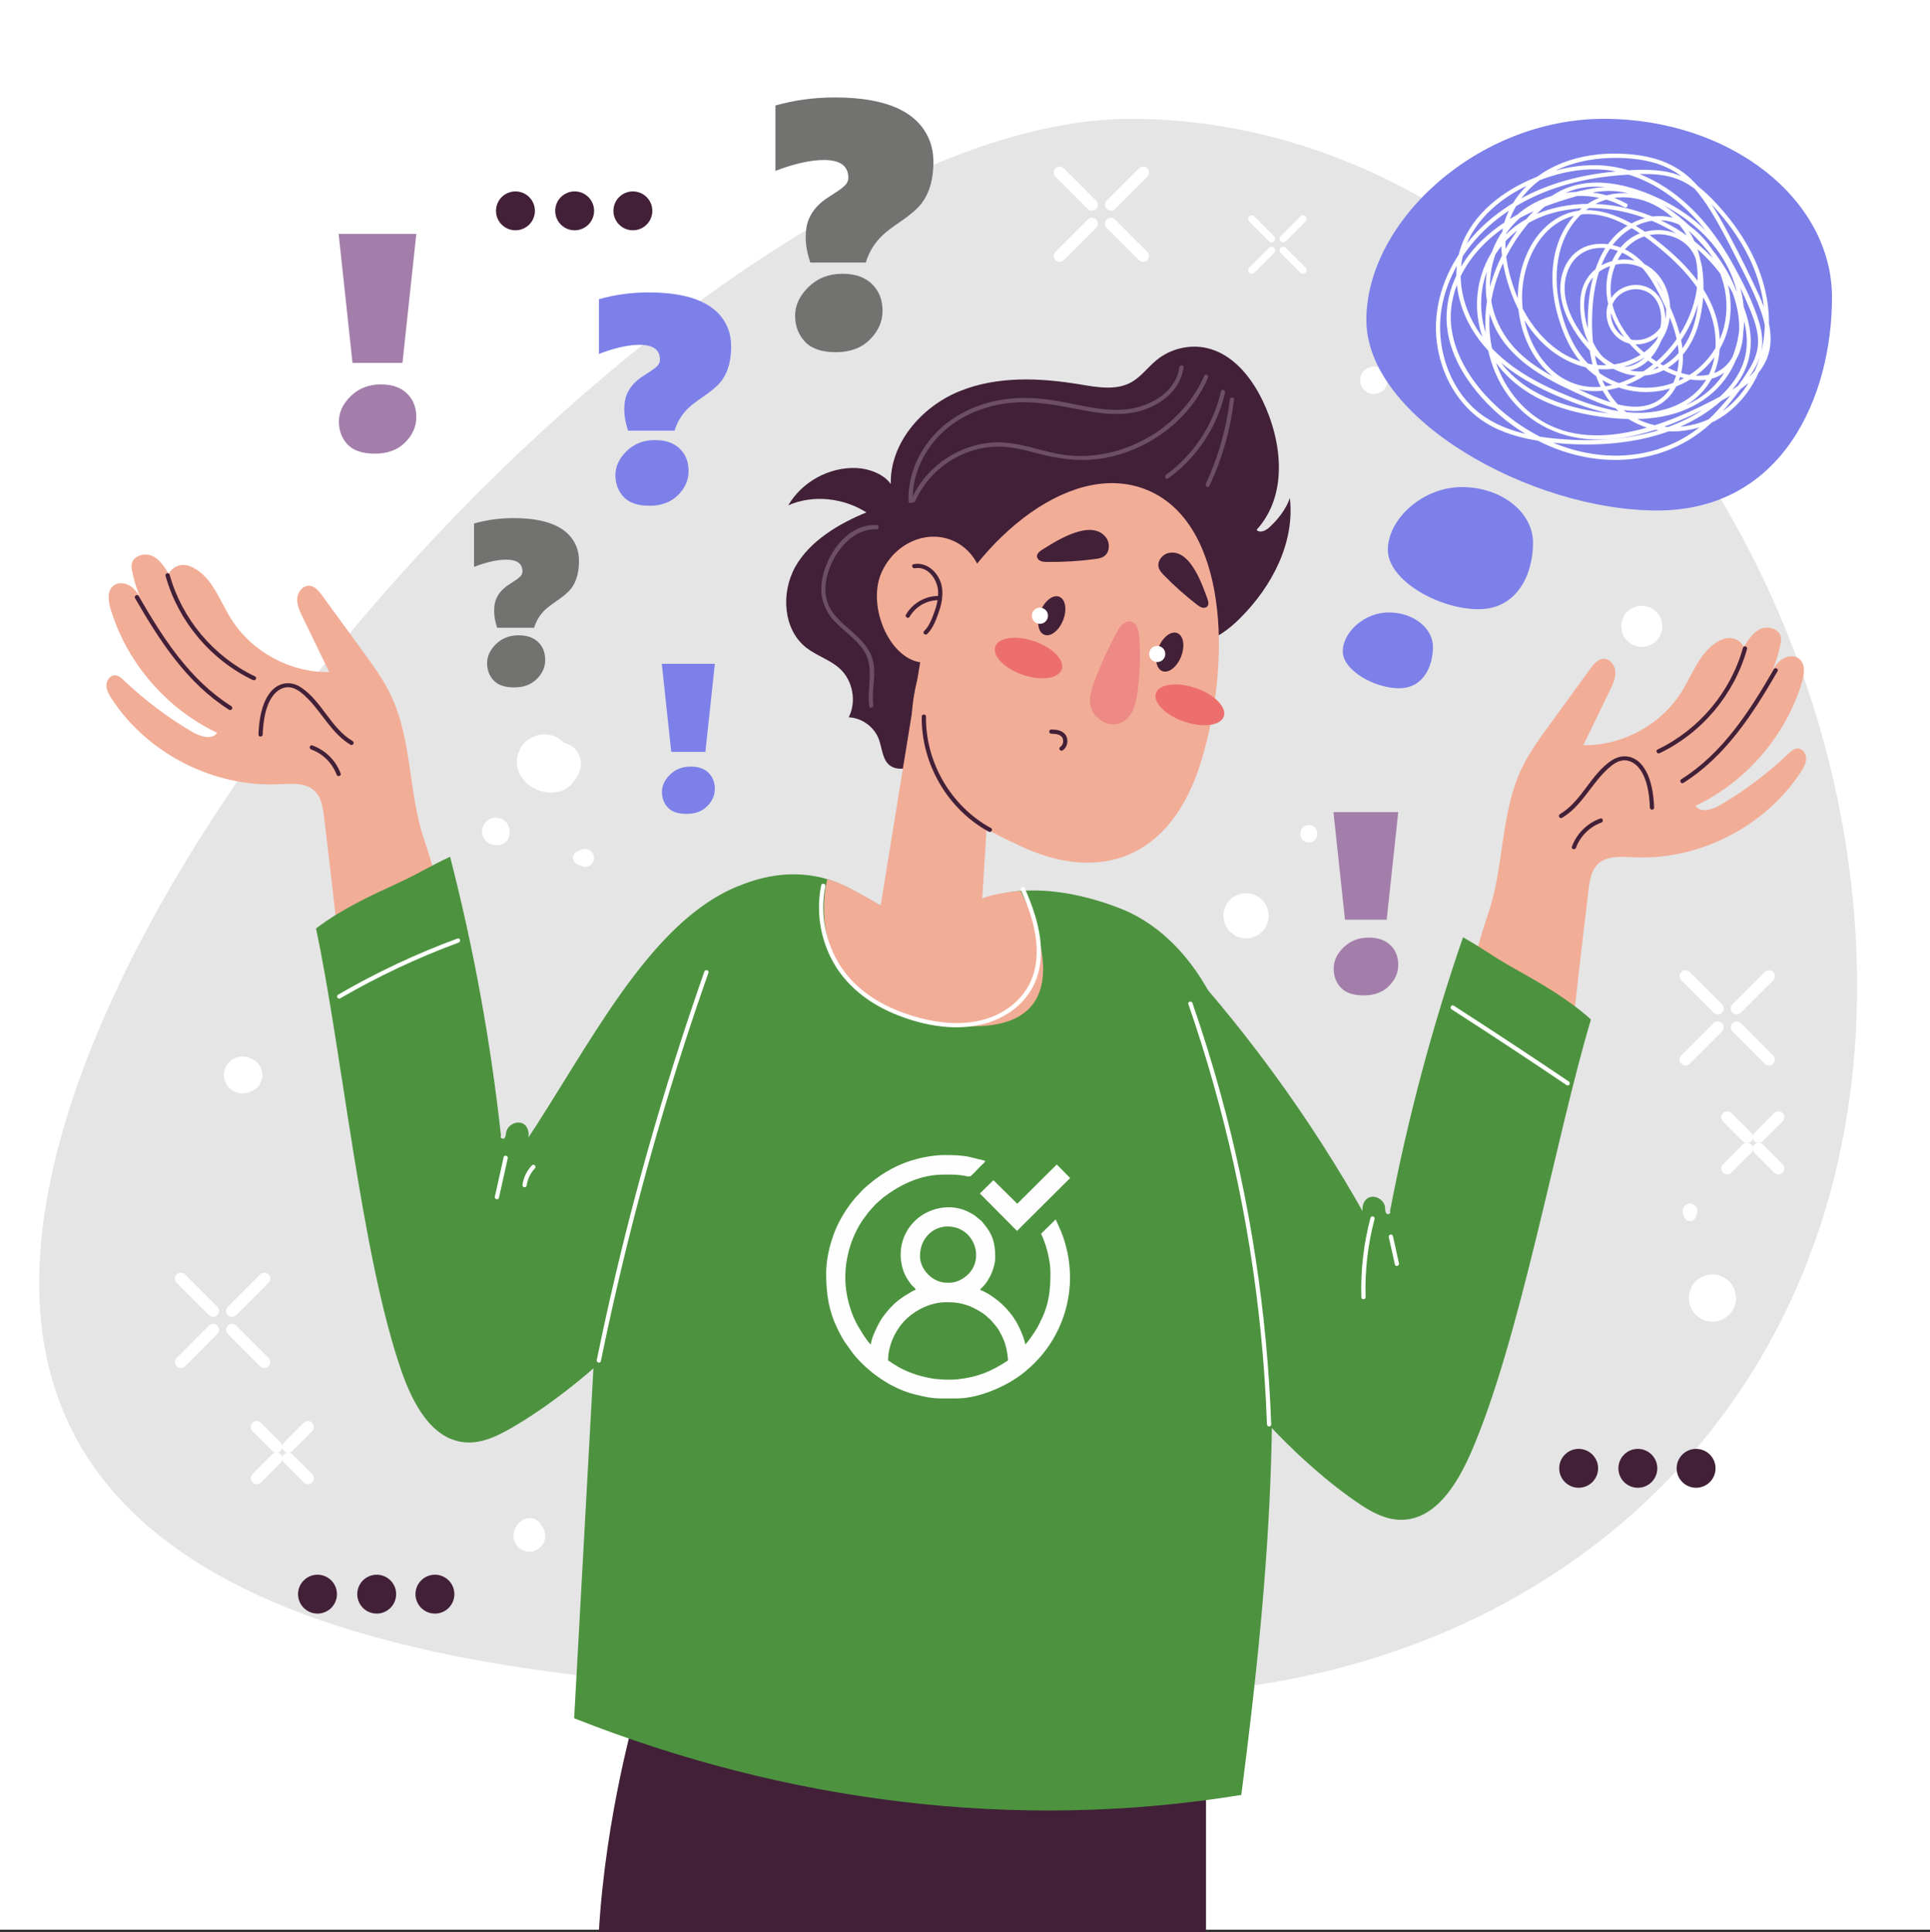 <?xml version="1.0" encoding="UTF-8"?> <svg xmlns="http://www.w3.org/2000/svg" xmlns:xlink="http://www.w3.org/1999/xlink" xmlns:xodm="http://www.corel.com/coreldraw/odm/2003" xml:space="preserve" width="175.905mm" height="176.151mm" version="1.1" style="shape-rendering:geometricPrecision; text-rendering:geometricPrecision; image-rendering:optimizeQuality; fill-rule:evenodd; clip-rule:evenodd" viewBox="0 0 1321.9 1323.75"><rect x="0" y="0" width="1321.9" height="1323.75" fill="#333333" stroke="none"/> <defs> <style type="text/css"> .fil12 {fill:#FEFEFE} .fil11 {fill:#FEFEFE;fill-rule:nonzero} .fil2 {fill:#727271;fill-rule:nonzero} .fil4 {fill:#422038;fill-rule:nonzero} .fil9 {fill:#4D933F;fill-rule:nonzero} .fil8 {fill:#6D4F65;fill-rule:nonzero} .fil10 {fill:#7D80E9;fill-rule:nonzero} .fil3 {fill:#A37EAA;fill-rule:nonzero} .fil1 {fill:#E5E5E5;fill-rule:nonzero} .fil7 {fill:#ED6F6D;fill-rule:nonzero} .fil6 {fill:#ED8A85;fill-rule:nonzero} .fil5 {fill:#F2AD97;fill-rule:nonzero} .fil0 {fill:white;fill-rule:nonzero} </style> </defs> <g id="Слой_x0020_1">  <polygon class="fil0" points="1321.9,1321.9 -0,1321.9 -0,0 1321.9,0 "></polygon> <path class="fil1" d="M1271.97 675.24c0,298.01 -222.79,485.34 -497.62,485.34 -274.82,0 -747.5,16.3 -747.5,-281.7 0,-298 472.68,-797.47 747.5,-797.47 274.83,0 497.62,295.83 497.62,593.83z"></path> <path class="fil0" d="M760.86 144.33c-1.04,0 -2.08,-0.4 -2.87,-1.19 -1.58,-1.58 -1.58,-4.15 0,-5.74l22.1 -22.1c1.58,-1.58 4.15,-1.58 5.74,0 1.58,1.58 1.58,4.15 0,5.74l-22.1 22.1c-0.79,0.79 -1.83,1.19 -2.87,1.19z"></path> <path class="fil0" d="M725.79 179.4c-1.04,0 -2.08,-0.4 -2.87,-1.19 -1.58,-1.59 -1.59,-4.15 0,-5.74l22.1 -22.1c1.58,-1.58 4.15,-1.58 5.74,0 1.59,1.59 1.59,4.15 0,5.73l-22.1 22.1c-0.79,0.79 -1.83,1.19 -2.87,1.19z"></path> <path class="fil0" d="M747.89 144.33c-1.04,0 -2.08,-0.4 -2.87,-1.19l-22.1 -22.1c-1.59,-1.59 -1.59,-4.15 0,-5.74 1.58,-1.58 4.15,-1.58 5.74,0l22.1 22.1c1.59,1.58 1.59,4.15 0,5.74 -0.79,0.79 -1.83,1.19 -2.87,1.19z"></path> <path class="fil0" d="M782.96 179.4c-1.04,0 -2.08,-0.4 -2.87,-1.19l-22.1 -22.1c-1.58,-1.58 -1.58,-4.15 0,-5.73 1.58,-1.58 4.15,-1.58 5.74,0l22.1 22.1c1.58,1.58 1.58,4.15 0,5.74 -0.79,0.79 -1.83,1.19 -2.87,1.19z"></path> <path class="fil0" d="M878.87 166.03c-0.64,0 -1.27,-0.24 -1.76,-0.73 -0.97,-0.97 -0.97,-2.55 0,-3.52l13.55 -13.56c0.98,-0.97 2.55,-0.97 3.52,0 0.97,0.97 0.97,2.55 0,3.52l-13.56 13.56c-0.49,0.48 -1.12,0.73 -1.76,0.73z"></path> <path class="fil0" d="M857.36 187.54c-0.64,0 -1.27,-0.24 -1.76,-0.73 -0.97,-0.97 -0.97,-2.54 0,-3.52l13.56 -13.56c0.97,-0.97 2.55,-0.97 3.52,0 0.97,0.97 0.97,2.55 0,3.52l-13.56 13.56c-0.49,0.49 -1.12,0.73 -1.76,0.73z"></path> <path class="fil0" d="M870.92 166.03c-0.64,0 -1.27,-0.24 -1.76,-0.73l-13.56 -13.56c-0.97,-0.97 -0.97,-2.54 0,-3.52 0.97,-0.97 2.55,-0.97 3.52,0l13.56 13.56c0.97,0.97 0.97,2.55 0,3.52 -0.49,0.48 -1.12,0.73 -1.76,0.73z"></path> <path class="fil0" d="M892.43 187.54c-0.64,0 -1.28,-0.24 -1.76,-0.73l-13.55 -13.56c-0.97,-0.97 -0.97,-2.55 0,-3.52 0.97,-0.97 2.55,-0.97 3.52,0l13.56 13.56c0.97,0.97 0.97,2.55 0,3.52 -0.49,0.49 -1.12,0.73 -1.76,0.73z"></path> <path class="fil0" d="M158.94 902.06c-1.04,0 -2.08,-0.4 -2.87,-1.19 -1.58,-1.59 -1.58,-4.15 0,-5.74l22.1 -22.1c1.58,-1.59 4.15,-1.59 5.74,0 1.58,1.58 1.58,4.15 -0,5.74l-22.1 22.1c-0.79,0.79 -1.83,1.19 -2.87,1.19z"></path> <path class="fil0" d="M123.87 937.13c-1.04,0 -2.08,-0.4 -2.87,-1.19 -1.58,-1.58 -1.58,-4.15 -0,-5.74l22.1 -22.1c1.58,-1.58 4.15,-1.58 5.74,0 1.58,1.58 1.58,4.15 0,5.74l-22.1 22.1c-0.79,0.79 -1.83,1.19 -2.87,1.19z"></path> <path class="fil0" d="M145.97 902.06c-1.04,0 -2.08,-0.4 -2.87,-1.19l-22.1 -22.1c-1.58,-1.59 -1.58,-4.15 -0,-5.74 1.58,-1.59 4.15,-1.59 5.74,0l22.1 22.1c1.58,1.58 1.58,4.15 0,5.74 -0.79,0.79 -1.83,1.19 -2.87,1.19z"></path> <path class="fil0" d="M181.04 937.13c-1.04,0 -2.08,-0.4 -2.87,-1.19l-22.1 -22.1c-1.58,-1.58 -1.58,-4.15 0,-5.74 1.58,-1.58 4.15,-1.58 5.74,0l22.1 22.1c1.58,1.59 1.58,4.15 -0,5.74 -0.79,0.79 -1.83,1.19 -2.87,1.19z"></path> <path class="fil0" d="M1189.49 694.87c-1.04,0 -2.08,-0.4 -2.87,-1.19 -1.58,-1.58 -1.58,-4.15 0,-5.74l22.1 -22.1c1.59,-1.58 4.15,-1.58 5.74,0 1.58,1.59 1.58,4.15 0,5.74l-22.1 22.1c-0.79,0.79 -1.83,1.19 -2.87,1.19z"></path> <path class="fil0" d="M1154.42 729.93c-1.04,0 -2.08,-0.4 -2.87,-1.19 -1.58,-1.59 -1.58,-4.15 0,-5.74l22.1 -22.1c1.58,-1.58 4.15,-1.58 5.74,0 1.58,1.59 1.58,4.15 0,5.74l-22.1 22.1c-0.79,0.79 -1.83,1.19 -2.87,1.19z"></path> <path class="fil0" d="M1176.52 694.87c-1.04,0 -2.08,-0.4 -2.87,-1.19l-22.1 -22.1c-1.58,-1.59 -1.58,-4.15 0,-5.74 1.58,-1.58 4.15,-1.58 5.74,0l22.1 22.1c1.58,1.59 1.58,4.15 0,5.74 -0.79,0.79 -1.83,1.19 -2.87,1.19z"></path> <path class="fil0" d="M1211.59 729.93c-1.04,0 -2.08,-0.4 -2.87,-1.19l-22.1 -22.1c-1.58,-1.59 -1.58,-4.15 0,-5.74 1.59,-1.58 4.15,-1.58 5.74,0l22.1 22.1c1.58,1.59 1.58,4.15 0,5.74 -0.79,0.79 -1.83,1.19 -2.87,1.19z"></path> <path class="fil0" d="M1204.52 782.97c-1.04,0 -2.08,-0.39 -2.87,-1.19 -1.59,-1.59 -1.59,-4.15 0,-5.74l13.55 -13.56c1.59,-1.58 4.15,-1.58 5.74,0 1.58,1.58 1.58,4.15 0,5.74l-13.56 13.56c-0.79,0.79 -1.83,1.19 -2.87,1.19z"></path> <path class="fil0" d="M1183.01 804.49c-1.04,0 -2.08,-0.39 -2.87,-1.19 -1.58,-1.59 -1.59,-4.15 0,-5.74l13.55 -13.56c1.59,-1.59 4.15,-1.59 5.74,0 1.58,1.58 1.58,4.15 0,5.74l-13.56 13.56c-0.79,0.79 -1.83,1.19 -2.87,1.19z"></path> <path class="fil0" d="M1196.56 782.97c-1.04,0 -2.08,-0.39 -2.87,-1.19l-13.55 -13.56c-1.59,-1.58 -1.59,-4.15 0,-5.74 1.59,-1.58 4.15,-1.58 5.74,0l13.56 13.56c1.58,1.58 1.58,4.15 0,5.74 -0.79,0.79 -1.83,1.19 -2.87,1.19z"></path> <path class="fil0" d="M1218.08 804.49c-1.04,0 -2.08,-0.39 -2.87,-1.19l-13.55 -13.56c-1.59,-1.59 -1.58,-4.15 0,-5.74 1.58,-1.59 4.15,-1.59 5.74,0l13.56 13.56c1.58,1.58 1.58,4.15 0,5.74 -0.79,0.79 -1.83,1.19 -2.87,1.19z"></path> <path class="fil0" d="M197.36 995.17c-1.04,0 -2.08,-0.4 -2.87,-1.19 -1.58,-1.58 -1.58,-4.15 0,-5.74l13.56 -13.56c1.58,-1.58 4.15,-1.58 5.73,0 1.58,1.59 1.58,4.15 0,5.74l-13.56 13.55c-0.79,0.79 -1.83,1.19 -2.87,1.19z"></path> <path class="fil0" d="M175.85 1016.69c-1.04,0 -2.08,-0.4 -2.87,-1.19 -1.58,-1.58 -1.58,-4.15 -0,-5.74l13.56 -13.56c1.58,-1.59 4.15,-1.59 5.74,0 1.58,1.58 1.58,4.15 0,5.74l-13.56 13.56c-0.79,0.79 -1.83,1.19 -2.87,1.19z"></path> <path class="fil0" d="M189.4 995.17c-1.04,0 -2.08,-0.4 -2.87,-1.19l-13.56 -13.55c-1.58,-1.59 -1.58,-4.15 0,-5.74 1.58,-1.58 4.15,-1.58 5.73,0l13.56 13.56c1.58,1.58 1.58,4.15 0,5.74 -0.79,0.79 -1.83,1.19 -2.87,1.19z"></path> <path class="fil0" d="M210.92 1016.69c-1.04,0 -2.08,-0.4 -2.87,-1.19l-13.56 -13.56c-1.58,-1.58 -1.58,-4.15 0,-5.74 1.58,-1.59 4.15,-1.59 5.74,0l13.55 13.56c1.58,1.59 1.58,4.15 -0,5.74 -0.79,0.79 -1.83,1.19 -2.87,1.19z"></path> <path class="fil0" d="M1172.88 905.37c2.22,0.08 4.31,-0.38 6.23,-1.39 2.01,-0.65 3.74,-1.77 5.21,-3.35 1.58,-1.47 2.7,-3.2 3.35,-5.21 1.01,-1.93 1.48,-4.01 1.39,-6.23 -0.19,-1.43 -0.38,-2.87 -0.58,-4.31 -0.77,-2.74 -2.16,-5.12 -4.16,-7.14 -1.09,-0.84 -2.18,-1.69 -3.27,-2.53 -2.52,-1.47 -5.25,-2.2 -8.16,-2.21 -2.23,-0.08 -4.31,0.38 -6.24,1.39 -2.01,0.65 -3.74,1.77 -5.21,3.35 -1.58,1.47 -2.69,3.2 -3.35,5.21 -1.01,1.93 -1.48,4.01 -1.39,6.24 0.19,1.43 0.38,2.87 0.58,4.3 0.77,2.74 2.16,5.12 4.16,7.14 1.09,0.84 2.18,1.69 3.28,2.53 2.52,1.47 5.25,2.2 8.17,2.21l0 0z"></path> <path class="fil0" d="M1161.6 833.37c0.28,-0.81 0.56,-1.62 0.84,-2.43 0.06,-0.45 0.12,-0.9 0.18,-1.35 0.03,-0.7 -0.12,-1.36 -0.44,-1.96 -0.12,-0.43 -0.34,-0.81 -0.66,-1.12 -0.36,-0.55 -0.83,-0.99 -1.43,-1.31 -0.01,-0.01 -0.02,-0.01 -0.03,-0.02 -1.57,-0.91 -3.53,-0.91 -5.09,0 -0.01,0.01 -0.02,0.01 -0.03,0.02 -0.34,0.26 -0.69,0.53 -1.03,0.8 -0.5,0.46 -0.85,1.01 -1.05,1.64 -0.23,0.4 -0.34,0.82 -0.35,1.29 -0.15,0.68 -0.12,1.35 0.09,2.03 0.28,0.81 0.56,1.61 0.84,2.43 0.14,0.33 0.29,0.67 0.43,1.01 0.26,0.49 0.63,0.89 1.09,1.19 0.26,0.26 0.57,0.44 0.93,0.54 0.5,0.27 1.05,0.39 1.63,0.36 0.37,-0.05 0.75,-0.1 1.12,-0.15 0.34,-0.14 0.67,-0.28 1.01,-0.43 0.49,-0.26 0.89,-0.63 1.19,-1.09 0.37,-0.41 0.63,-0.89 0.76,-1.43l0 0z"></path> <path class="fil0" d="M853.47 642.83c2.13,0.08 4.12,-0.36 5.97,-1.33 1.92,-0.62 3.58,-1.69 4.98,-3.2 1.51,-1.4 2.58,-3.06 3.2,-4.98 0.97,-1.84 1.42,-3.84 1.33,-5.96 -0.18,-1.37 -0.37,-2.75 -0.55,-4.12 -0.73,-2.62 -2.06,-4.9 -3.98,-6.83 -1.04,-0.81 -2.09,-1.61 -3.14,-2.42 -2.42,-1.4 -5.02,-2.1 -7.82,-2.11 -2.13,-0.08 -4.12,0.36 -5.97,1.33 -1.92,0.62 -3.58,1.69 -4.98,3.2 -1.51,1.4 -2.57,3.06 -3.2,4.98 -0.97,1.84 -1.42,3.83 -1.34,5.97 0.19,1.37 0.37,2.74 0.55,4.11 0.74,2.62 2.07,4.9 3.98,6.83 1.05,0.81 2.09,1.61 3.14,2.42 2.42,1.4 5.02,2.11 7.81,2.12l0 0z"></path> <path class="fil0" d="M896.44 577.14c7.7,0 7.71,-11.97 0,-11.97 -7.7,0 -7.71,11.97 0,11.97l0 0z"></path> <path class="fil0" d="M1124.48 443.12c1.94,0.07 3.74,-0.33 5.42,-1.21 1.75,-0.57 3.26,-1.54 4.53,-2.91 1.37,-1.28 2.34,-2.79 2.91,-4.53 0.88,-1.68 1.29,-3.49 1.21,-5.42 -0.17,-1.25 -0.34,-2.49 -0.5,-3.74 -0.67,-2.39 -1.88,-4.46 -3.62,-6.21 -0.95,-0.73 -1.9,-1.47 -2.85,-2.2 -2.2,-1.27 -4.56,-1.91 -7.1,-1.92 -1.94,-0.07 -3.75,0.33 -5.42,1.21 -1.74,0.57 -3.26,1.54 -4.53,2.91 -1.37,1.28 -2.34,2.79 -2.91,4.53 -0.88,1.68 -1.29,3.49 -1.21,5.42 0.17,1.25 0.34,2.49 0.51,3.74 0.67,2.39 1.87,4.46 3.62,6.21 0.95,0.73 1.9,1.47 2.85,2.2 2.2,1.27 4.57,1.91 7.11,1.92l0 0z"></path> <path class="fil0" d="M940.99 269.89c1.29,0.05 2.5,-0.22 3.62,-0.81 1.17,-0.38 2.17,-1.03 3.03,-1.94 0.91,-0.85 1.56,-1.86 1.94,-3.02 0.59,-1.12 0.86,-2.33 0.81,-3.62 -0.11,-0.83 -0.23,-1.66 -0.34,-2.5 -0.45,-1.59 -1.25,-2.97 -2.42,-4.15 -0.64,-0.49 -1.27,-0.98 -1.9,-1.47 -1.47,-0.85 -3.05,-1.28 -4.74,-1.28 -1.29,-0.05 -2.5,0.22 -3.62,0.81 -1.17,0.38 -2.17,1.03 -3.02,1.94 -0.92,0.85 -1.56,1.86 -1.94,3.02 -0.59,1.12 -0.86,2.33 -0.81,3.62 0.11,0.83 0.22,1.67 0.33,2.5 0.45,1.59 1.25,2.98 2.42,4.15 0.63,0.49 1.27,0.98 1.9,1.47 1.47,0.85 3.05,1.28 4.74,1.28l0 0z"></path> <path class="fil0" d="M356.59 531.38c0.08,0.11 0.16,0.22 0.24,0.33 0.99,1.34 2.01,2.79 3.13,4.03 0.69,0.76 1.77,1.46 2.48,2.01 0.74,0.57 1.63,1.37 2.51,1.88 1.52,0.87 4.15,1.83 5.11,2.2 0.54,0.21 1.08,0.35 1.64,0.45 1.68,0.28 3.46,0.52 5.15,0.69 0.16,0.02 0.32,0.03 0.48,0.04 0.31,0.01 0.62,0.01 0.93,-0.01 1.59,-0.21 3.18,-0.43 4.77,-0.64 2.34,-0.56 4.37,-1.63 6.11,-3.21 1.35,-0.8 2.42,-1.87 3.22,-3.22 1.59,-1.73 2.66,-3.77 3.21,-6.11 0.04,-0.19 0.07,-0.39 0.11,-0.58 -2.48,3.22 -4.95,6.44 -7.43,9.66 1.58,-1.03 3.24,-2.12 4.48,-3.57 1.01,-1.19 2.04,-2.39 2.84,-3.72 0.07,-0.12 0.14,-0.25 0.2,-0.38 0.03,-0.06 0.05,-0.12 0.08,-0.18 0.35,-0.78 1.32,-2.88 1.56,-3.69 0.02,-0.06 0.04,-0.12 0.06,-0.17 0.18,-1.31 0.35,-2.62 0.53,-3.93 -0.17,-1.31 -0.35,-2.62 -0.53,-3.93 -0.07,-0.25 -1.37,-3.35 -1.51,-3.58 -0.26,-0.45 -3.39,-4.4 -1.17,-1.51 -1.46,-1.89 -0.81,-1.25 -2.66,-2.68 -1.79,-1.38 -2.12,-1.52 -4.72,-2.46 -0.04,-0.02 -0.09,-0.03 -0.13,-0.04 -0.03,-0.01 -0.06,-0.03 -0.09,-0.03 -0.24,-0.08 -3.75,-0.54 -3.97,-0.53 -1.31,0.17 -2.62,0.35 -3.93,0.52 -1.18,0.5 -2.35,0.99 -3.53,1.49 -0.09,0.04 -0.18,0.08 -0.27,0.12 1.18,-0.5 2.37,-1 3.56,-1.5 -0.38,0.16 -0.78,0.26 -1.19,0.31 1.37,-0.19 2.73,-0.37 4.1,-0.55 -0.45,0.05 -0.9,0.04 -1.35,-0.01 1.42,0.19 2.83,0.38 4.24,0.57 -0.16,-0.02 -0.31,-0.05 -0.47,-0.08 3.76,3.76 7.53,7.53 11.29,11.29 -0.04,-0.11 -0.07,-0.23 -0.11,-0.34 0.21,1.58 0.43,3.16 0.64,4.75 0,-0 0,-0.01 0,-0.01 -0.21,-1.59 -0.43,-3.18 -0.64,-4.77 -0.55,-2.34 -1.62,-4.37 -3.21,-6.11 -0.8,-1.35 -1.87,-2.42 -3.22,-3.22 -1.73,-1.59 -3.77,-2.66 -6.11,-3.22 -0.54,-0.11 -1.06,-0.27 -1.56,-0.48 1.45,0.61 2.89,1.22 4.34,1.83 -0.56,-0.24 -1.08,-0.54 -1.57,-0.91 1.24,0.96 2.49,1.92 3.73,2.88 -0.38,-0.3 -0.72,-0.63 -1.02,-1.01 0.97,1.26 1.94,2.51 2.91,3.77 -0.25,-0.32 -0.45,-0.67 -0.61,-1.04 0.63,1.5 1.26,2.99 1.89,4.49 -0.05,-0.12 -0.1,-0.25 -0.14,-0.37 -0.89,-3.19 -2.5,-5.96 -4.84,-8.31 -1.27,-0.98 -2.54,-1.96 -3.81,-2.95 -2.93,-1.7 -6.1,-2.56 -9.5,-2.57 -2.59,-0.1 -5.01,0.44 -7.25,1.62 -2.33,0.76 -4.35,2.05 -6.06,3.89 -1.84,1.7 -3.13,3.73 -3.89,6.06 -1.18,2.24 -1.72,4.66 -1.62,7.25 0.01,3.4 0.87,6.56 2.57,9.5l0 0z"></path> <path class="fil0" d="M399.06 581.74c-0.99,0.4 -1.99,0.79 -2.98,1.19 -0.39,0.16 -0.78,0.33 -1.18,0.5 -0.57,0.31 -1.03,0.73 -1.38,1.27 -0.31,0.3 -0.52,0.67 -0.63,1.08 -0.31,0.59 -0.45,1.22 -0.42,1.9 0.06,0.44 0.12,0.87 0.18,1.31 0.17,0.39 0.33,0.78 0.5,1.18 0.31,0.57 0.73,1.03 1.27,1.38 0.48,0.44 1.03,0.73 1.68,0.88 0.99,0.39 1.99,0.79 2.98,1.19 1.09,0.29 2.18,0.29 3.27,0 1.04,-0.29 1.95,-0.82 2.72,-1.58 0.32,-0.42 0.64,-0.83 0.96,-1.25 0.56,-0.96 0.83,-2 0.84,-3.11 0.03,-0.85 -0.15,-1.64 -0.53,-2.37 -0.25,-0.77 -0.67,-1.43 -1.27,-1.98 -0.77,-0.76 -1.68,-1.29 -2.72,-1.59 -1.09,-0.29 -2.18,-0.29 -3.27,0l0 0z"></path> <path class="fil0" d="M344.39 577.73c0.07,-0.05 0.14,-0.1 0.2,-0.15 -2.17,0.29 -4.35,0.57 -6.52,0.86 0.28,0.06 0.56,0.12 0.84,0.19 1.41,0.38 2.81,0.38 4.22,0 1.35,-0.38 2.51,-1.06 3.5,-2.04 0.98,-0.99 1.67,-2.16 2.04,-3.5 0.38,-1.41 0.38,-2.81 0,-4.22 -0.06,-0.28 -0.12,-0.56 -0.19,-0.84 -0.28,2.17 -0.57,4.35 -0.85,6.52 0.3,-0.39 0.51,-0.83 0.62,-1.33 0.59,-1.13 0.86,-2.34 0.81,-3.64 0.05,-1.3 -0.22,-2.51 -0.81,-3.64 -0.38,-1.17 -1.03,-2.18 -1.95,-3.04 -0.64,-0.49 -1.28,-0.99 -1.91,-1.48 -1.08,-0.69 -2.26,-1.07 -3.51,-1.12 -1.26,-0.28 -2.51,-0.23 -3.77,0.17 -1.23,0.29 -2.3,0.85 -3.21,1.69 -1.03,0.67 -1.84,1.55 -2.43,2.65 -0.32,0.75 -0.64,1.5 -0.95,2.25 -0.39,1.26 -0.45,2.51 -0.17,3.77 0.06,1.26 0.43,2.43 1.12,3.51 0.49,0.64 0.98,1.27 1.48,1.91 1.18,1.17 2.57,1.98 4.16,2.43 0.84,0.11 1.68,0.23 2.51,0.34 1.7,-0.01 3.29,-0.44 4.77,-1.29l0 0z"></path> <path class="fil0" d="M169.41 748.62c0.25,-0.09 0.51,-0.19 0.76,-0.28 0.12,-0.05 0.24,-0.09 0.35,-0.13 2.12,-0.78 4.06,-1.51 5.63,-3.25 1.18,-1.09 2.01,-2.39 2.5,-3.9 0.76,-1.44 1.11,-2.99 1.04,-4.66 -0.14,-1.07 -0.29,-2.14 -0.43,-3.22 -0.57,-2.05 -1.61,-3.83 -3.11,-5.34 -1.56,-1.74 -3.48,-2.46 -5.6,-3.24 -0.13,-0.05 -0.26,-0.09 -0.38,-0.14 -0.26,-0.09 -0.51,-0.19 -0.76,-0.28 -2.25,-0.6 -4.49,-0.6 -6.74,0 -2.15,0.6 -4.01,1.69 -5.59,3.26 -0.66,0.85 -1.32,1.71 -1.98,2.56 -1.15,1.98 -1.72,4.11 -1.73,6.39 -0.07,1.74 0.3,3.37 1.09,4.88 0.51,1.57 1.38,2.93 2.62,4.08 1.58,1.57 3.45,2.65 5.59,3.26 2.25,0.6 4.49,0.6 6.74,0l0 0z"></path> <path class="fil0" d="M368.02 1042.68c-0.09,-0.05 -0.17,-0.11 -0.25,-0.17 0.72,0.56 1.44,1.11 2.16,1.67 -0.21,-0.16 -0.4,-0.34 -0.56,-0.56 0.52,0.68 1.05,1.36 1.58,2.04 -0.16,-0.21 -0.3,-0.44 -0.41,-0.68 0.32,0.76 0.64,1.51 0.96,2.27 -0.09,-0.21 -0.16,-0.43 -0.19,-0.66 0.11,0.8 0.21,1.59 0.32,2.39 -0.01,-0.08 -0.02,-0.16 -0.02,-0.25 -0.01,-1.59 -0.41,-3.07 -1.2,-4.45 -0.55,-1.03 -1.31,-1.85 -2.27,-2.47 -0.85,-0.78 -1.85,-1.3 -2.99,-1.58 -1.56,-0.42 -3.12,-0.42 -4.68,0 -0.4,0.14 -0.86,0.36 -1.2,0.5 -0.37,0.15 -0.83,0.32 -1.22,0.52 -0.11,0.05 -0.21,0.12 -0.31,0.18 -0.68,0.47 -1.37,1.03 -2.01,1.55 -0.05,0.04 -0.1,0.08 -0.15,0.13 -0.1,0.09 -0.19,0.18 -0.28,0.28 -1.53,1.77 -2.71,3.48 -3.28,5.81 -0.13,0.96 -0.26,1.93 -0.39,2.9 0.13,0.97 0.26,1.93 0.39,2.9 0.37,0.87 0.73,1.74 1.1,2.6 0.57,0.74 1.14,1.47 1.71,2.21 0.73,0.57 1.47,1.14 2.21,1.71 0.87,0.37 1.74,0.73 2.61,1.1 0.96,0.13 1.93,0.26 2.9,0.39 1.5,0.06 2.9,-0.26 4.2,-0.94 0.92,-0.26 1.73,-0.73 2.4,-1.41 0.82,-0.48 1.47,-1.13 1.96,-1.95 0.68,-0.68 1.14,-1.48 1.4,-2.41 0.5,-0.85 0.74,-1.77 0.74,-2.75 0.26,-0.97 0.26,-1.93 0,-2.9 -0,-0.98 -0.25,-1.9 -0.74,-2.75 -0.26,-0.92 -0.73,-1.73 -1.4,-2.4 -0.77,-1.19 -1.79,-2.12 -3.06,-2.81l0 0z"></path> <path class="fil2" d="M576.97 187.54c4.87,0 9,0.68 12.4,2.03 3.4,1.35 6.22,3.21 8.44,5.58 4.45,4.59 6.67,10.52 6.67,17.82 0,7.3 -2.88,13.83 -8.65,19.59 -5.77,5.77 -13.48,8.67 -23.14,8.7 -9.66,0.03 -16.75,-2.33 -21.26,-7.09 -4.52,-4.76 -6.79,-10.72 -6.83,-17.87 -0.03,-7.16 3.04,-13.74 9.22,-19.75 6.18,-6.01 13.9,-9.01 23.14,-9.01zm-45.86 -115.27c12.99,-3.68 26.58,-5.52 40.75,-5.52 35.23,0 56.8,9.73 64.72,29.18 1.81,4.45 2.71,9.45 2.71,15.01 0,14.38 -3.96,25.22 -11.88,32.52 -2.99,2.78 -6.93,5.84 -11.83,9.17 -4.9,3.34 -8.53,6.12 -10.89,8.34 -5.56,5.21 -9.45,11.5 -11.67,18.87l-38.04 0c-2.08,-6.25 -3.13,-11.97 -3.13,-17.14 0,-5.17 0.71,-9.4 2.14,-12.66 1.42,-3.26 3.23,-6.06 5.42,-8.39 2.19,-2.33 4.53,-4.31 7.04,-5.94 2.5,-1.63 4.85,-3.16 7.03,-4.58 2.19,-1.43 4,-2.85 5.42,-4.28 1.42,-1.42 2.14,-3.11 2.14,-5.05 0,-8.13 -5.56,-12.2 -16.68,-12.2 -7.85,0 -17.16,1.84 -27.93,5.52 -2.43,0.83 -4.2,1.5 -5.32,1.98l0 -44.82z"></path> <path class="fil2" d="M355.15 435.2c3.23,0 5.98,0.45 8.24,1.35 2.26,0.9 4.13,2.14 5.61,3.71 2.95,3.05 4.43,6.99 4.43,11.84 0,4.85 -1.92,9.19 -5.75,13.02 -3.83,3.83 -8.96,5.76 -15.38,5.78 -6.42,0.02 -11.13,-1.55 -14.13,-4.71 -3,-3.16 -4.51,-7.12 -4.54,-11.88 -0.02,-4.76 2.02,-9.13 6.13,-13.12 4.11,-3.99 9.24,-5.99 15.38,-5.99zm-30.47 -76.6c8.63,-2.44 17.66,-3.67 27.08,-3.67 23.41,0 37.75,6.47 43.01,19.39 1.2,2.96 1.8,6.28 1.8,9.97 0,9.56 -2.63,16.76 -7.9,21.61 -1.99,1.84 -4.61,3.88 -7.86,6.09 -3.25,2.22 -5.67,4.06 -7.24,5.54 -3.69,3.46 -6.28,7.64 -7.76,12.53l-25.28 0c-1.39,-4.15 -2.08,-7.95 -2.08,-11.39 0,-3.44 0.47,-6.24 1.42,-8.41 0.95,-2.17 2.15,-4.03 3.6,-5.58 1.45,-1.55 3.01,-2.86 4.67,-3.95 1.66,-1.08 3.22,-2.1 4.68,-3.05 1.45,-0.95 2.65,-1.89 3.6,-2.84 0.95,-0.95 1.42,-2.07 1.42,-3.36 0,-5.4 -3.7,-8.1 -11.08,-8.1 -5.22,0 -11.4,1.22 -18.56,3.67 -1.61,0.55 -2.79,0.99 -3.53,1.32l0 -29.78z"></path> <path class="fil3" d="M260.84 263.34c4.29,0 7.94,0.6 10.95,1.79 3.01,1.2 5.49,2.84 7.45,4.92 3.93,4.05 5.89,9.3 5.89,15.74 0,6.44 -2.55,12.21 -7.64,17.3 -5.09,5.09 -11.94,7.65 -20.52,7.68 -8.59,0.03 -14.88,-2.05 -18.87,-6.26 -3.99,-4.2 -5.98,-9.46 -5.98,-15.78 0,-6.32 2.73,-12.13 8.19,-17.44 5.46,-5.3 12.3,-7.96 20.52,-7.96zm14.82 -14.73l-34.23 0 -9.48 -88.35 53.19 0 -9.48 88.35z"></path> <path class="fil3" d="M937.42 642.3c3.58,0 6.63,0.5 9.13,1.5 2.51,1 4.58,2.37 6.22,4.11 3.28,3.38 4.92,7.75 4.92,13.13 0,5.37 -2.12,10.19 -6.37,14.43 -4.25,4.25 -9.95,6.39 -17.12,6.41 -7.17,0.03 -12.41,-1.71 -15.74,-5.22 -3.33,-3.51 -4.99,-7.9 -4.99,-13.17 0,-5.27 2.27,-10.12 6.83,-14.55 4.55,-4.42 10.26,-6.64 17.12,-6.64zm12.36 -12.28l-28.56 0 -7.91 -73.7 44.38 0 -7.91 73.7z"></path> <path class="fil4" d="M1094.58 1005.85c0,7.36 -5.97,13.32 -13.32,13.32 -7.35,0 -13.32,-5.96 -13.32,-13.32 0,-7.36 5.96,-13.32 13.32,-13.32 7.35,0 13.32,5.96 13.32,13.32z"></path> <path class="fil4" d="M1135.12 1005.85c0,7.36 -5.96,13.32 -13.32,13.32 -7.35,0 -13.32,-5.96 -13.32,-13.32 0,-7.36 5.96,-13.32 13.32,-13.32 7.35,0 13.32,5.96 13.32,13.32z"></path> <path class="fil4" d="M1175.01 1005.85c0,7.36 -5.96,13.32 -13.32,13.32 -7.36,0 -13.32,-5.96 -13.32,-13.32 0,-7.36 5.96,-13.32 13.32,-13.32 7.36,0 13.32,5.96 13.32,13.32z"></path> <path class="fil4" d="M366.36 144.44c0,7.35 -5.96,13.32 -13.32,13.32 -7.35,0 -13.32,-5.96 -13.32,-13.32 0,-7.36 5.97,-13.32 13.32,-13.32 7.36,0 13.32,5.96 13.32,13.32z"></path> <path class="fil4" d="M406.91 144.44c0,7.35 -5.96,13.32 -13.32,13.32 -7.36,0 -13.32,-5.96 -13.32,-13.32 0,-7.36 5.96,-13.32 13.32,-13.32 7.35,0 13.32,5.96 13.32,13.32z"></path> <path class="fil4" d="M446.79 144.44c0,7.35 -5.96,13.32 -13.32,13.32 -7.35,0 -13.32,-5.96 -13.32,-13.32 0,-7.36 5.96,-13.32 13.32,-13.32 7.36,0 13.32,5.96 13.32,13.32z"></path> <path class="fil4" d="M230.78 1092.05c0,7.35 -5.96,13.32 -13.32,13.32 -7.36,0 -13.32,-5.97 -13.32,-13.32 0,-7.35 5.96,-13.32 13.32,-13.32 7.35,0 13.32,5.96 13.32,13.32z"></path> <path class="fil4" d="M271.33 1092.05c0,7.35 -5.96,13.32 -13.32,13.32 -7.36,0 -13.32,-5.97 -13.32,-13.32 0,-7.35 5.96,-13.32 13.32,-13.32 7.35,0 13.32,5.96 13.32,13.32z"></path> <path class="fil4" d="M311.21 1092.05c0,7.35 -5.96,13.32 -13.32,13.32 -7.35,0 -13.32,-5.97 -13.32,-13.32 0,-7.35 5.97,-13.32 13.32,-13.32 7.36,0 13.32,5.96 13.32,13.32z"></path> <path class="fil4" d="M435.97 1170.95c0,0 -21.21,72 -25.82,152.8l415.87 0 0 -139.66 -390.05 -13.15z"></path> <path class="fil4" d="M822.37 439.78c10.58,-1.75 19.48,-8.81 27.09,-16.38 21.75,-21.66 37.52,-51.74 33.98,-82.23 -2.35,7.36 -8.51,15.15 -14.27,20.3 -2.4,2.15 -6.4,3.94 -8.52,1.5 21.5,-23.56 17.92,-60.01 4.04,-88.72 -7.83,-16.18 -20.41,-31.7 -37.91,-35.78 -11.98,-2.8 -25.16,0.42 -34.67,8.23 -5.97,4.9 -10.61,11.51 -17.38,15.23 -10.41,5.72 -23.18,3.37 -34.9,1.42 -27.62,-4.6 -56.86,-5.87 -82.78,4.72 -25.92,10.59 -47.55,35.55 -46.94,63.54 -4.7,-6.87 -14.94,-10.58 -23.25,-10.98 -18.72,-0.91 -37.56,9.34 -46.96,25.55 16.99,-7.53 37.84,-5.11 53.54,4.84 -18.78,7.61 -38.92,19.64 -48.77,37.34 -9.85,17.7 -8.39,42.8 7.54,55.31 7.21,5.66 16.53,8.31 23.22,14.57 8.79,8.22 11.3,22.4 5.89,33.14 8.99,0.39 17.46,6.55 20.6,14.98 2.4,6.45 2.41,14.67 8.17,18.43 3.77,2.47 8.7,1.97 13.14,1.15 15.67,-2.9 30.81,-8.71 44.39,-17.05 9.46,-5.81 21.83,-12.19 30.87,-18.64 26.51,-18.96 57.08,-32.22 89.03,-38.64 5.63,-1.13 12.62,-3.38 13.18,-9.1 5.79,-3.89 14.76,-3.55 21.68,-2.7z"></path> <path class="fil5" d="M822.93 520.79c-20.92,69.29 -70.83,83.16 -122.5,59.48 -51.67,-23.68 -101.97,-54.8 -60.76,-146.16 30.31,-67.18 96.59,-121.15 148.26,-97.47 51.67,23.68 56.3,113.58 35,184.15z"></path> <path class="fil6" d="M779.59 469.88c-0.14,1.25 -0.29,2.5 -0.45,3.76 -0.58,4.5 -1.3,9.06 -3.26,13.12 -1.96,4.07 -5.31,7.65 -9.77,8.96 -7.62,2.25 -16.68,-3.44 -18.85,-11.07 -1.75,-6.12 0.27,-12.45 2.46,-18.26 4.39,-11.61 9.54,-22.91 15.44,-33.82 5.29,-9.8 13.82,-9.58 15.01,2.8 1.11,11.53 0.7,23.09 -0.58,34.51z"></path> <path class="fil4" d="M732.95 366.13c9.15,-3.73 18.73,-5.15 24.36,1.78 3.1,3.82 2.96,10.34 -1.08,13.14 -1.87,1.3 -4.21,1.67 -6.47,1.96 -10.87,1.43 -21.85,2.08 -32.82,1.92 -1.42,-0.02 -2.88,-0.06 -4.19,-0.62 -1.31,-0.56 -2.44,-1.77 -2.49,-3.2 -0.07,-1.95 1.74,-3.38 3.38,-4.42 4.5,-2.84 11.76,-7.49 19.3,-10.57z"></path> <path class="fil4" d="M818.96 391.49c-4.53,-7.94 -10.67,-14.45 -18.66,-12.64 -4.41,0.99 -7.97,5.8 -6.63,10.14 0.62,2.01 2.11,3.62 3.58,5.12 7.08,7.26 14.67,14.01 22.7,20.18 1.04,0.8 2.12,1.6 3.39,1.95 1.26,0.34 2.77,0.11 3.61,-0.89 1.15,-1.38 0.64,-3.45 0.04,-5.14 -1.67,-4.63 -4.3,-12.16 -8.04,-18.71z"></path> <path class="fil7" d="M727.21 458.53c-2.13,6.36 -14.05,8.05 -26.62,3.76 -12.57,-4.28 -21.02,-12.91 -18.89,-19.27 2.13,-6.36 14.05,-8.05 26.62,-3.76 12.57,4.28 21.03,12.91 18.89,19.27z"></path> <path class="fil7" d="M838.24 490.75c-2.13,6.36 -14.28,7.97 -27.13,3.59 -12.85,-4.38 -21.54,-13.08 -19.41,-19.45 2.14,-6.36 14.28,-7.97 27.13,-3.59 12.85,4.38 21.54,13.09 19.4,19.45z"></path> <path class="fil5" d="M669.72 422.26c-9.1,20.16 -27.44,37.9 -45.63,29.56 -18.19,-8.34 -29.35,-39.6 -20.25,-59.76 9.09,-20.16 31.22,-29.74 49.41,-21.4 18.19,8.34 25.57,31.44 16.48,51.6z"></path> <path class="fil4" d="M626.54 389.27c9.11,-1.71 15.63,7.88 16.01,15.93 0.23,4.97 -1.04,9.86 -2.75,14.48 -1.61,4.36 -3.41,9.33 -6.84,12.6 -1.35,1.29 0.7,3.34 2.05,2.05 3.99,-3.81 6.06,-9.58 7.87,-14.67 1.97,-5.52 3.18,-11.43 2.29,-17.29 -1.39,-9.13 -9.64,-17.74 -19.39,-15.91 -1.83,0.34 -1.06,3.14 0.77,2.8l0 0z"></path> <path class="fil4" d="M642.8 408.24c-9.06,-0.05 -17.76,4.99 -22.29,12.82 -0.94,1.62 1.57,3.08 2.5,1.47 4.03,-6.97 11.73,-11.43 19.79,-11.39 1.87,0.01 1.87,-2.89 0,-2.9l0 0z"></path> <path class="fil4" d="M727.77 514.06c2.32,-1.53 3.56,-4.36 3.27,-7.12 -0.15,-1.39 -0.59,-2.72 -1.45,-3.84 -1,-1.3 -2.43,-2.15 -3.98,-2.65 -1.78,-0.57 -3.69,-0.66 -5.55,-0.72 -1.87,-0.06 -1.86,2.84 0,2.9 1.68,0.06 3.27,0.12 4.86,0.65 0.64,0.21 1.32,0.55 1.83,1.01 0.55,0.49 0.72,0.72 1.05,1.43 0.04,0.1 0.04,0.08 -0.01,-0.03 0.03,0.09 0.07,0.18 0.1,0.26 0.06,0.15 0.1,0.31 0.14,0.47 0.04,0.16 0.07,0.32 0.1,0.48 0.03,0.17 0.03,0.19 0.01,0.03 0.01,0.07 0.02,0.14 0.02,0.21 0.02,0.33 0.02,0.66 0.01,0.99 -0.01,0.06 -0.07,0.53 -0.02,0.25 -0.03,0.16 -0.06,0.32 -0.1,0.49 -0.17,0.73 -0.25,0.94 -0.66,1.58 -0.03,0.05 -0.3,0.42 -0.14,0.21 -0.1,0.13 -0.21,0.25 -0.32,0.36 -0.11,0.12 -0.23,0.23 -0.36,0.33 -0.13,0.11 -0.14,0.12 -0.04,0.03 -0.07,0.06 -0.15,0.11 -0.23,0.16 -0.65,0.43 -0.93,1.28 -0.52,1.99 0.38,0.65 1.33,0.95 1.99,0.52l0 0z"></path> <path class="fil5" d="M631.16 448.08l-30.56 188.1c0,0 35.47,35.82 69.41,23.68l8.56 -137.68 -47.42 -74.1z"></path> <path class="fil4" d="M678.74 567.25c-27.44,-14.93 -44.94,-45.18 -44.51,-76.38 0.03,-1.87 -2.88,-1.87 -2.9,0 -0.44,32.17 17.64,63.48 45.94,78.88 1.64,0.89 3.11,-1.61 1.47,-2.51l0 0z"></path> <path class="fil4" d="M728.14 424.86c-2.84,7.19 -8.61,11.66 -12.89,9.97 -4.28,-1.69 -5.46,-8.89 -2.63,-16.08 2.84,-7.19 8.61,-11.66 12.89,-9.97 4.29,1.69 5.46,8.89 2.63,16.08z"></path> <path class="fil4" d="M808.97 449.76c-2.83,7.2 -8.61,11.66 -12.89,9.97 -4.28,-1.69 -5.46,-8.89 -2.63,-16.08 2.84,-7.19 8.61,-11.66 12.89,-9.97 4.28,1.69 5.46,8.89 2.62,16.08z"></path> <path class="fil0" d="M717.79 421.8c0,3.06 -2.48,5.54 -5.53,5.54 -3.06,0 -5.53,-2.48 -5.53,-5.54 0,-3.05 2.47,-5.53 5.53,-5.53 3.05,0 5.53,2.48 5.53,5.53z"></path> <path class="fil0" d="M798.14 448c0,3.06 -2.48,5.53 -5.53,5.53 -3.05,0 -5.53,-2.48 -5.53,-5.53 0,-3.05 2.48,-5.53 5.53,-5.53 3.06,0 5.53,2.48 5.53,5.53z"></path> <path class="fil8" d="M626.84 343.43c6.34,-14.58 18.33,-26.13 32.9,-32.43 7.4,-3.2 15.43,-5 23.5,-5.08 9.15,-0.09 18.04,2.25 26.83,4.54 15.63,4.09 30.72,6.22 46.76,3.25 14.24,-2.63 27.92,-8.58 39.65,-17.06 13.39,-9.68 24.27,-22.63 30.87,-37.82 0.73,-1.69 -1.76,-3.17 -2.51,-1.46 -12.16,27.98 -38.96,48.02 -68.78,53.55 -7.53,1.39 -15.25,1.81 -22.88,1.19 -9.22,-0.75 -18.08,-3.39 -27.01,-5.65 -8.44,-2.13 -17.05,-3.86 -25.8,-3.34 -7.17,0.43 -14.22,2.1 -20.85,4.85 -15.49,6.43 -28.46,18.56 -35.17,33.99 -0.74,1.7 1.76,3.17 2.51,1.47l0 0z"></path> <path class="fil8" d="M800.15 327.73c19.58,-14.2 33.56,-35.25 38.91,-58.86 0.41,-1.82 -2.39,-2.6 -2.8,-0.77 -5.17,22.84 -18.61,43.37 -37.58,57.13 -1.5,1.09 -0.05,3.6 1.46,2.51l0 0z"></path> <path class="fil8" d="M828.39 332.84c8.76,-18.72 14.43,-38.64 16.84,-59.16 0.22,-1.85 -2.69,-1.83 -2.9,0 -2.35,19.98 -7.91,39.48 -16.44,57.7 -0.79,1.68 1.71,3.16 2.5,1.46l0 0z"></path> <path class="fil8" d="M600.34 359.7c-20.65,-0.87 -35.39,21.31 -37.59,39.75 -1.21,10.14 2.18,19.07 9.09,26.41 6.31,6.69 14.5,11.78 19.67,19.51 7.81,11.69 2.02,25.54 3.85,38.45 0.26,1.84 3.06,1.06 2.8,-0.77 -1.53,-10.84 2.73,-22.1 -0.93,-32.71 -2.63,-7.62 -8.64,-13.19 -14.54,-18.38 -6.49,-5.7 -13.68,-11.6 -16.21,-20.22 -3.14,-10.68 0.67,-22.73 6.38,-31.88 5.98,-9.56 15.65,-17.76 27.49,-17.26 1.87,0.08 1.86,-2.82 0,-2.9l0 0z"></path> <path class="fil8" d="M625.13 343.27c-0.47,-16.17 6.12,-31.81 17.02,-43.64 11.11,-12.05 26.25,-19.46 42.23,-22.54 17.94,-3.46 35.26,-0.44 52.91,3.06 15.44,3.07 31.65,5.75 46.88,0.33 13.04,-4.64 24.53,-14.41 26.45,-28.73 0.25,-1.85 -2.66,-1.83 -2.9,0 -1.94,14.55 -15.41,23.8 -28.68,27.27 -16.97,4.45 -34.63,-0.56 -51.38,-3.74 -16.29,-3.09 -32.66,-3.98 -48.87,0.07 -14.98,3.73 -29.04,11.41 -39.38,22.98 -10.99,12.3 -17.66,28.33 -17.18,44.93 0.06,1.86 2.96,1.87 2.9,0l0 0z"></path> <path class="fil5" d="M1075.69 717.42c3.89,-36.02 8.01,-72.02 12.37,-107.98 0.76,-6.24 1.76,-12.99 6.25,-17.4 6.16,-6.04 16,-5.18 24.62,-4.77 44.81,2.14 90,-20.94 114.53,-58.49 1.84,-2.81 3.62,-5.88 3.61,-9.24 -0.01,-3.35 -2.53,-6.92 -5.88,-6.86 -2.43,0.05 -4.41,1.85 -6.16,3.53 -14.17,13.49 -29.89,25.34 -46.76,35.25 -5.41,3.18 -13.41,5.7 -17.07,0.6 34.71,-16.39 61.91,-47.96 72.99,-84.71 1.64,-5.42 2.56,-12.24 -1.75,-15.91 -3.93,-3.34 -10.33,-1.84 -13.94,1.84 -3.62,3.68 -7.38,9.66 -8.79,14.62 4.62,-8.25 7.92,-17.23 9.75,-26.51 0.32,-1.61 0.59,-3.27 0.31,-4.88 -0.99,-5.62 -8.48,-7.94 -13.75,-5.76 -5.27,2.18 -8.48,7.58 -11.62,12.34 -1.74,-3.34 -5.27,-5.68 -9.03,-5.97 -3.55,-0.28 -7.04,1.16 -10.02,3.12 -11.53,7.58 -16.23,21.83 -23.52,33.55 -14.11,22.71 -40.63,37.14 -67.36,36.67 6.1,-12.59 12.2,-25.19 18.3,-37.78 1.93,-3.98 3.9,-8.18 3.62,-12.59 -0.29,-4.41 -3.72,-8.95 -8.14,-8.77 -3.86,0.15 -6.68,3.58 -8.95,6.71 -9.43,12.96 -18.85,25.91 -28.28,38.87 -6.82,9.38 -13.69,18.82 -18.69,29.28 -14.77,30.88 -11.95,67.37 -23.07,99.74 -7.38,21.48 -12.99,45.78 -17.88,67.96 8.44,4.37 19.53,12.63 28.55,15.64 5.96,1.99 12.02,3.67 18.16,4.97 7.08,1.5 20.85,5.52 27.61,2.94z"></path> <path class="fil4" d="M1136.74 515.95c29.05,-13.89 51.23,-40.4 59.85,-71.42 0.5,-1.8 -2.3,-2.57 -2.8,-0.77 -8.43,30.35 -30.11,56.11 -58.51,69.69 -1.68,0.81 -0.21,3.31 1.47,2.51l0 0z"></path> <path class="fil4" d="M1153.01 536.3c28.9,-18.15 47.75,-47.47 64.45,-76.43 0.94,-1.62 -1.57,-3.08 -2.5,-1.46 -16.45,28.52 -34.95,57.5 -63.41,75.39 -1.58,0.99 -0.12,3.5 1.46,2.51l0 0z"></path> <path class="fil4" d="M1069.9 560.23c12.75,-7.57 19.15,-21.4 29.33,-31.64 2.87,-2.88 6.16,-5.87 10.07,-7.19 4.64,-1.58 9.28,0.33 12.49,3.82 6.43,7.02 7.91,18.93 8.25,28.01 0.07,1.86 2.97,1.87 2.9,0 -0.36,-9.51 -1.95,-20.82 -7.89,-28.61 -5.36,-7.03 -13.87,-8.55 -21.22,-3.68 -14.45,9.58 -20.35,27.84 -35.39,36.78 -1.6,0.95 -0.15,3.46 1.46,2.51l0 0z"></path> <path class="fil4" d="M1079.43 580.74c2.91,-7.92 9.45,-14.39 17.39,-17.24 1.74,-0.63 0.99,-3.43 -0.77,-2.8 -8.96,3.21 -16.13,10.33 -19.41,19.27 -0.64,1.76 2.16,2.51 2.8,0.77l0 0z"></path> <path class="fil5" d="M234.28 667.36c-3.89,-36.02 -8.01,-72.02 -12.37,-107.98 -0.76,-6.24 -1.76,-12.99 -6.25,-17.4 -6.16,-6.04 -16,-5.18 -24.62,-4.77 -44.81,2.14 -90,-20.94 -114.53,-58.49 -1.83,-2.81 -3.62,-5.88 -3.61,-9.24 0.01,-3.35 2.52,-6.92 5.88,-6.86 2.43,0.05 4.41,1.85 6.16,3.53 14.17,13.49 29.89,25.34 46.76,35.25 5.42,3.18 13.41,5.7 17.07,0.6 -34.71,-16.39 -61.91,-47.97 -72.99,-84.71 -1.64,-5.42 -2.56,-12.25 1.76,-15.91 3.93,-3.35 10.32,-1.84 13.94,1.84 3.62,3.68 7.38,9.66 8.79,14.62 -4.62,-8.25 -7.92,-17.23 -9.75,-26.51 -0.32,-1.61 -0.59,-3.27 -0.31,-4.88 0.99,-5.61 8.48,-7.94 13.75,-5.76 5.27,2.18 8.48,7.58 11.62,12.34 1.74,-3.34 5.27,-5.68 9.03,-5.97 3.55,-0.28 7.04,1.16 10.02,3.12 11.53,7.58 16.23,21.83 23.51,33.55 14.12,22.71 40.63,37.14 67.37,36.67 -6.1,-12.59 -12.2,-25.19 -18.3,-37.78 -1.93,-3.98 -3.9,-8.18 -3.62,-12.59 0.28,-4.41 3.72,-8.95 8.14,-8.78 3.86,0.15 6.68,3.58 8.95,6.71 9.43,12.96 18.86,25.91 28.29,38.87 6.82,9.38 13.69,18.82 18.69,29.28 14.76,30.89 11.95,67.37 23.07,99.74 7.38,21.48 12.99,45.78 17.88,67.96 -8.44,4.38 -19.52,12.63 -28.54,15.64 -5.96,1.99 -12.02,3.67 -18.16,4.97 -7.08,1.5 -20.85,5.52 -27.61,2.94z"></path> <path class="fil4" d="M174.7 463.38c-28.41,-13.58 -50.08,-39.34 -58.51,-69.69 -0.5,-1.79 -3.3,-1.03 -2.8,0.77 8.62,31.02 30.79,57.53 59.85,71.42 1.68,0.8 3.15,-1.7 1.46,-2.51l0 0z"></path> <path class="fil4" d="M158.42 483.73c-28.46,-17.88 -46.96,-46.87 -63.41,-75.39 -0.93,-1.62 -3.44,-0.16 -2.51,1.46 16.71,28.96 35.56,58.27 64.45,76.43 1.59,1 3.04,-1.51 1.46,-2.51l0 0z"></path> <path class="fil4" d="M241.53 507.66c-15.05,-8.93 -20.94,-27.19 -35.39,-36.78 -7.3,-4.84 -15.72,-3.39 -21.11,3.53 -6.05,7.76 -7.64,19.22 -8,28.76 -0.07,1.87 2.83,1.87 2.9,0 0.34,-8.98 1.8,-20.57 7.93,-27.66 3.08,-3.56 7.67,-5.69 12.36,-4.33 4.1,1.19 7.58,4.39 10.53,7.35 10.18,10.24 16.58,24.07 29.33,31.64 1.61,0.95 3.07,-1.55 1.46,-2.51l0 0z"></path> <path class="fil4" d="M233.33 529.9c-3.28,-8.93 -10.45,-16.05 -19.41,-19.27 -1.76,-0.63 -2.52,2.17 -0.77,2.8 7.94,2.84 14.48,9.32 17.39,17.24 0.64,1.74 3.44,0.99 2.8,-0.77l0 0z"></path> <path class="fil9" d="M850.2 1229.61c-154.52,25.14 -311.36,5.01 -456.95,-52.53 6.78,-123.08 13.56,-246.16 20.33,-369.24 2.78,-50.45 6.17,-103.03 31.5,-146.75 25.33,-43.71 79.85,-74.99 127.05,-56.96 14.65,5.6 27.37,15.34 41.78,21.52 14.41,6.18 32.31,8.21 44.87,-1.19 29.67,-22.2 74.92,-15.58 109.32,-1.82 28.22,11.29 49.67,35.71 63.11,62.98 13.44,27.27 19.73,57.43 24.99,87.37 26.64,151.55 13.79,304.01 -6,456.61z"></path> <path class="fil5" d="M603.17 620.36c0,0 -25.24,-15.6 -36.55,-18.09 0,0 -23.8,86.67 83.05,99.64 106.85,12.97 49.34,-91.53 49.34,-91.53 0,0 -22.54,1.45 -29.98,7.16 -7.43,5.71 -20.23,0.86 -20.23,0.86l-45.63 1.96z"></path> <path class="fil9" d="M796.75 644.02c53.76,57.35 100.51,121.26 138.88,189.86 -4.07,-3.08 -2.8,-11.42 1.87,-13.49 4.66,-2.08 10.75,1.74 11.2,6.82 0.13,1.46 -0.04,3.16 1.02,4.18 1.06,1.02 3.42,-0.57 2.3,-1.52 12.25,-63.9 28.83,-126.3 50.04,-187.81 11.91,6.68 21.34,13.63 33.25,20.32 19,10.65 38.16,21.44 54.37,35.99 -24.06,80.41 -48.62,220.08 -82.29,296.97 -9.36,21.38 -24.2,45.66 -47.54,45.78 -13.01,0.07 -24.57,-7.8 -35.17,-15.36 -29.58,-21.07 -74.3,-63.84 -89.8,-96.68 -12.45,-26.37 1.67,-92.75 -1.07,-121.78 -5.2,-55.07 -18.93,-111.02 -37.05,-163.27z"></path> <path class="fil9" d="M505.77 607.03c-61.5,24.33 -102.87,111.06 -146.6,176.38 4.31,-2.74 3.7,-11.15 -0.78,-13.6 -4.48,-2.44 -10.85,0.87 -11.71,5.91 -0.25,1.45 -0.21,3.15 -1.35,4.09 -1.14,0.93 -3.36,-0.83 -2.17,-1.69 -7.11,-64.68 -18.66,-128.2 -34.89,-191.21 -12.41,5.71 -22.36,11.88 -34.77,17.6 -19.78,9.11 -39.75,18.32 -57.06,31.53 17.56,82.07 30.9,223.25 58.32,302.58 7.63,22.06 20.47,47.45 43.73,49.43 12.97,1.11 25.11,-5.82 36.28,-12.5 31.17,-18.64 79.16,-57.71 97.24,-89.2 14.52,-25.3 5.74,-92.59 10.79,-121.31 9.58,-54.47 20.74,-107.37 42.97,-158.01z"></path> <path class="fil0" d="M994.22 691.42c26.46,17.03 52.74,34.35 78.82,51.96 1.55,1.04 3.01,-1.47 1.47,-2.51 -26.08,-17.61 -52.36,-34.93 -78.82,-51.96 -1.58,-1.01 -3.03,1.5 -1.47,2.51l0 0z"></path> <path class="fil0" d="M233.04 683.89c25.88,-15.05 53.01,-27.83 81.09,-38.18 1.74,-0.64 0.99,-3.45 -0.77,-2.8 -28.32,10.44 -55.69,23.3 -81.79,38.48 -1.61,0.94 -0.16,3.45 1.46,2.51l0 0z"></path> <path class="fil0" d="M411.55 932.39c14.44,-70.38 32.58,-139.99 54.38,-208.45 6.14,-19.3 12.59,-38.5 19.3,-57.61 0.62,-1.77 -2.18,-2.53 -2.8,-0.77 -23.82,67.78 -44.07,136.81 -60.6,206.73 -4.66,19.71 -9.01,39.49 -13.08,59.33 -0.37,1.82 2.42,2.6 2.8,0.77l0 0z"></path> <path class="fil0" d="M870.68 975.78c-2.76,-76.41 -14.36,-152.47 -34.57,-226.21 -5.76,-21.03 -12.24,-41.86 -19.37,-62.47 -0.61,-1.75 -3.41,-1 -2.8,0.77 25.08,72.4 41.76,147.67 49.47,223.91 2.15,21.28 3.6,42.62 4.37,64 0.07,1.86 2.97,1.87 2.9,0l0 0z"></path> <path class="fil0" d="M935.33 888.63c-0.56,-18.08 1.5,-36.09 6.14,-53.57 0.48,-1.81 -2.32,-2.58 -2.79,-0.77 -4.71,17.71 -6.82,36.02 -6.25,54.34 0.06,1.86 2.96,1.87 2.9,0l0 0z"></path> <path class="fil0" d="M958.18 865.41c-1.38,-6.22 -2.77,-12.45 -4.15,-18.67 -0.4,-1.82 -3.2,-1.05 -2.8,0.77 1.38,6.22 2.77,12.45 4.15,18.67 0.4,1.82 3.2,1.05 2.8,-0.77l0 0z"></path> <path class="fil0" d="M341.74 820.5c2.01,-9.01 4.02,-18.01 6.02,-27.02 0.41,-1.82 -2.39,-2.59 -2.8,-0.77 -2.01,9.01 -4.02,18.01 -6.02,27.02 -0.41,1.82 2.39,2.6 2.8,0.77l0 0z"></path> <path class="fil0" d="M360.69 812.26c0.63,-4.46 2.58,-8.63 5.69,-11.9 1.29,-1.35 -0.76,-3.41 -2.05,-2.05 -3.43,3.61 -5.73,8.25 -6.43,13.18 -0.11,0.77 0.19,1.56 1.01,1.78 0.68,0.19 1.67,-0.23 1.78,-1.01l0 0z"></path> <path class="fil0" d="M562.48 606.4c-3.61,17.6 -0.81,36.17 7.78,51.97 9.02,16.6 24.18,28.45 41.39,35.76 18.48,7.85 40.14,12.29 60.02,7.85 17.08,-3.81 32.49,-15.06 38.39,-31.94 7.12,-20.33 0.11,-42.95 -8.27,-61.75 -0.76,-1.7 -3.26,-0.23 -2.51,1.46 7.18,16.1 13.18,34.69 9.85,52.48 -3.33,17.76 -16.83,30.61 -33.79,35.78 -18.56,5.66 -39.08,2.16 -56.96,-4.33 -16.82,-6.1 -32.5,-16.34 -42.44,-31.48 -10.57,-16.09 -14.52,-36.16 -10.65,-55.03 0.37,-1.82 -2.42,-2.6 -2.8,-0.77l0 0z"></path> <g id="_1424055865520"> <path class="fil10" d="M448.6 301.47c4.07,0 7.53,0.57 10.38,1.7 2.85,1.13 5.21,2.69 7.07,4.67 3.72,3.84 5.58,8.81 5.58,14.92 0,6.11 -2.41,11.58 -7.24,16.4 -4.83,4.83 -11.29,7.26 -19.37,7.29 -8.09,0.03 -14.02,-1.95 -17.8,-5.94 -3.78,-3.98 -5.69,-8.97 -5.72,-14.97 -0.03,-5.99 2.55,-11.5 7.72,-16.54 5.18,-5.03 11.64,-7.55 19.37,-7.55zm-38.4 -96.52c10.88,-3.08 22.25,-4.63 34.12,-4.63 29.5,0 47.56,8.15 54.19,24.44 1.51,3.72 2.27,7.91 2.27,12.57 0,12.04 -3.32,21.12 -9.95,27.23 -2.5,2.33 -5.8,4.89 -9.9,7.68 -4.1,2.79 -7.14,5.12 -9.12,6.98 -4.65,4.36 -7.91,9.63 -9.77,15.8l-31.85 0c-1.75,-5.24 -2.62,-10.02 -2.62,-14.36 0,-4.33 0.6,-7.87 1.79,-10.6 1.19,-2.73 2.71,-5.07 4.54,-7.02 1.84,-1.95 3.8,-3.61 5.89,-4.97 2.09,-1.37 4.06,-2.65 5.89,-3.84 1.83,-1.19 3.35,-2.38 4.54,-3.58 1.19,-1.19 1.79,-2.6 1.79,-4.23 0,-6.81 -4.66,-10.21 -13.96,-10.21 -6.57,0 -14.37,1.54 -23.39,4.63 -2.04,0.7 -3.52,1.25 -4.45,1.66l0 -37.52z"></path> <path class="fil10" d="M473.01 525.13c2.93,0 5.43,0.41 7.48,1.22 2.05,0.82 3.75,1.94 5.09,3.36 2.68,2.77 4.02,6.35 4.02,10.75 0,4.4 -1.74,8.34 -5.22,11.82 -3.48,3.48 -8.15,5.23 -14.02,5.25 -5.86,0.02 -10.16,-1.41 -12.88,-4.27 -2.72,-2.87 -4.09,-6.46 -4.09,-10.78 0,-4.31 1.86,-8.29 5.59,-11.91 3.73,-3.62 8.4,-5.43 14.01,-5.43zm10.12 -10.06l-23.38 0 -6.47 -60.33 36.33 0 -6.47 60.33z"></path> <path class="fil10" d="M1254.77 203.77c0,67.58 -33.51,145.94 -119.84,145.94 -86.33,0 -199.08,-62.88 -199.08,-130.47 0,-67.58 76.27,-137.84 162.6,-137.84 86.34,0 156.32,54.78 156.32,122.37z"></path> <path class="fil10" d="M1050.01 371.83c0,21.07 -10.45,45.5 -37.37,45.5 -26.92,0 -62.07,-19.6 -62.07,-40.68 0,-21.07 23.78,-42.98 50.7,-42.98 26.92,0 48.74,17.08 48.74,38.15z"></path> <path class="fil10" d="M981.46 443.23c0,13.09 -6.49,28.26 -23.21,28.26 -16.72,0 -38.55,-12.18 -38.55,-25.26 0,-13.09 14.77,-26.69 31.49,-26.69 16.72,0 30.27,10.61 30.27,23.7z"></path> </g> <path class="fil11" d="M1114.08 139.5c-19.23,-10.84 -43.52,-10.66 -63.02,-0.54 -19.92,10.34 -31.99,30.88 -33.31,53.06 -0.65,10.91 1.34,22 6.01,31.91 4.95,10.49 13.02,19.18 22.17,26.16 9.88,7.54 21.02,13.21 32.28,18.36 11.55,5.29 23.53,11.18 36.27,12.8 11.78,1.5 23.34,-2.04 30.61,-11.78 7.03,-9.42 8.7,-21.61 6.97,-32.99 -2.03,-13.43 -7.97,-26.62 -14.25,-38.58 -5.65,-10.76 -13.31,-21.42 -24.51,-26.9 -9.58,-4.68 -21.67,-5.87 -31.1,-0.15 -9.42,5.72 -13.84,17.09 -13.48,27.77 0.43,12.79 6.95,25.01 14.58,34.98 7.1,9.27 16.31,17.49 27.4,21.55 10.78,3.94 22.57,2.74 32.21,-3.54 10.03,-6.54 16.68,-16.98 20.08,-28.31 3.75,-12.47 4.78,-27 2.83,-39.89 -1.59,-10.51 -7.3,-19.17 -17.27,-23.27 -8.72,-3.59 -18.98,-3.35 -27.52,0.67 -9.41,4.43 -15.89,13.58 -18.82,23.37 -6.95,23.23 5.57,45.97 23.39,60.42 15.21,12.33 42.09,24.27 58.84,7.84 8.42,-8.26 10.29,-21 9.46,-32.27 -0.88,-11.94 -4.85,-23.43 -10.71,-33.82 -6.11,-10.83 -14.19,-20.53 -23.18,-29.09 -9.21,-8.77 -19.51,-16.98 -30.97,-22.61 -11.95,-5.88 -24.5,-7.84 -37.65,-5.69 -13.45,2.2 -26.91,6.66 -39.44,11.97 -23.64,10.01 -45.35,26.38 -55.69,50.54 -4.68,10.93 -6.55,22.85 -4.89,34.66 1.76,12.48 7.13,24.22 14.28,34.52 28.87,41.58 84.96,66.22 134.13,48.77 11.94,-4.24 22.83,-10.83 32.08,-19.49 9.84,-9.21 18.22,-20.24 25.91,-31.27 3.72,-5.33 7.13,-11.11 8.52,-17.52 1.43,-6.59 0.59,-13.36 -1.26,-19.77 -3.79,-13.14 -10.33,-26 -16.8,-38 -12.43,-23.04 -29.13,-44.38 -52.05,-57.7 -10.63,-6.17 -22.38,-10.45 -34.61,-11.94 -13.99,-1.7 -28.25,0.39 -41.58,4.75 -22.13,7.23 -44.1,20.95 -55.48,41.9 -11.93,21.95 -7.73,48 5.68,68.28 14.39,21.77 37.9,35.2 61.57,44.76 24.47,9.88 52.75,18.16 78.15,6.63 10.68,-4.85 19.4,-13.19 24.01,-24.03 4.51,-10.62 5.02,-22.64 2.71,-33.85 -5.15,-24.99 -24.56,-44.16 -44.06,-59.12 -18.8,-14.43 -44.84,-27.16 -67.32,-12.77 -17.04,10.91 -25.21,32.4 -25.66,51.94 -0.49,21.13 8.28,44.35 25.72,57.09 20.29,14.81 46.81,8.88 65.78,-5.15 18.77,-13.88 32.34,-35.92 34.34,-59.38 1.89,-22.13 -8.11,-43.14 -27.17,-54.79 -18.39,-11.24 -41.3,-10.46 -57.21,4.78 -19.31,18.5 -21.02,47.16 -14.02,71.6 3.6,12.57 9.16,25.16 18.4,34.63 8.01,8.22 18.59,13.88 29.79,16.29 22.37,4.82 45.08,-4 58.77,-22.25 14.76,-19.67 14.5,-45.65 3.09,-66.87 -5.68,-10.57 -14.2,-21.04 -25.08,-26.53 -10.07,-5.09 -21.53,-4.58 -31.69,-0 -23.86,10.76 -31.5,37.67 -32.63,61.77 -1.06,22.53 2.21,47.92 17.94,65.31 15.24,16.85 39.92,20.62 60.82,13.24 22.21,-7.84 37.16,-27.7 42.68,-50.13 5.97,-24.25 0.82,-49.39 -10.85,-71.12 -6.14,-11.43 -13.96,-21.93 -22.78,-31.43 -8.82,-9.51 -18.91,-18.22 -31.88,-21.16 -13.3,-3.01 -27.88,-1.74 -41.31,-0.22 -13.51,1.53 -26.91,4.33 -39.75,8.86 -23.49,8.28 -44.73,22.42 -59.76,42.46 -14.05,18.73 -21.67,42.09 -18.65,65.53 2.84,21.96 14.39,43.06 33.47,54.9 11.38,7.06 24.56,10.63 37.71,12.56 12.61,1.86 25.43,2.58 38.17,2.17 24.63,-0.8 49.73,-6.13 70.94,-19.14 10.3,-6.31 19.98,-14.38 26.71,-24.5 7.23,-10.87 9.42,-23.45 7.15,-36.25 -4.09,-22.99 -18.95,-43.95 -36.82,-58.47 -17.15,-13.93 -38.13,-23.03 -60.09,-25.62 -23.92,-2.82 -50.78,2.07 -68.77,19.04 -17.62,16.62 -24.85,41.83 -19.06,65.29 6.03,24.44 24.55,42.04 47.3,51.48 11.58,4.81 23.89,7.67 36.29,9.36 12.28,1.66 24.78,2.18 37.09,0.48 23.3,-3.21 44.02,-15.58 53.87,-37.5 8.76,-19.49 8.65,-42.71 0.12,-62.25 -9.45,-21.64 -27.89,-38.31 -48.73,-48.79 -22.53,-11.32 -51.21,-18.78 -74.21,-4.85 -10.7,6.48 -19.38,16.04 -26.63,26.11 -7.57,10.52 -13.52,22.27 -17.25,34.69 -7.02,23.4 -5.28,48.88 6.93,70.26 12.35,21.64 33.69,34.79 58.41,37.05 28.16,2.58 55.14,-8.04 79.98,-20.12 20.19,-9.82 45.88,-22.19 46.02,-48.23 0.07,-14.07 -6.53,-27.31 -12.43,-39.72 -6.52,-13.72 -13.42,-27.28 -20.81,-40.57 -5.99,-10.77 -12.63,-21.53 -21.75,-29.95 -9.68,-8.93 -21.7,-13.83 -34.64,-15.72 -25.22,-3.7 -53.71,0.39 -73.63,17.33 -8.76,7.45 -15.71,17.28 -19.05,28.35 -4,13.27 -1.84,27.34 1.94,40.4 6.97,24.04 21.71,46.89 45.7,56.56 21.27,8.58 48.22,3.23 60.68,-17.3 10.36,-17.08 5.25,-43.64 -14.34,-51.73 -8.61,-3.56 -18.75,-2.85 -26.98,1.38 -9.7,4.98 -14.71,14.4 -15.1,25.14 -0.4,11.28 2.47,23.43 8.35,33.11 4.84,7.97 12.7,14.97 22.59,14.42 20.57,-1.15 32.81,-30.03 24.98,-47.39 -3.84,-8.52 -12.73,-13.01 -21.87,-11.12 -8.89,1.84 -15.72,9.19 -16.03,18.37 -0.31,9.35 5.73,18.62 14.88,21.17 9.34,2.6 19.68,-1.69 24.79,-9.79 1,-1.59 -1.51,-3.04 -2.5,-1.46 -5.69,9.02 -19.28,12.43 -27.74,5.16 -7.76,-6.68 -9.12,-19.77 -0.95,-26.68 7.93,-6.71 20.37,-5.49 25.81,3.66 4.98,8.38 3.5,19.85 -0.6,28.27 -4.58,9.42 -13.87,18.97 -25.32,16.58 -9.79,-2.04 -16.03,-11.82 -19.38,-20.52 -4.05,-10.51 -6.51,-24.51 -1.66,-35.1 3.93,-8.59 13.1,-13.68 22.27,-14.48 21.62,-1.87 34.97,20.18 30.31,39.79 -5.37,22.6 -31.24,33.27 -52.41,28.54 -24.14,-5.39 -41.04,-25.66 -49.54,-47.92 -4.6,-12.04 -8.06,-25.45 -6.99,-38.42 0.94,-11.43 6.18,-22.15 13.75,-30.65 16.51,-18.57 42.04,-24.8 66.08,-23.87 12.72,0.49 25.76,2.9 36.65,9.84 9.84,6.27 17.18,15.67 23.3,25.44 6.71,10.7 12.49,22.04 18.19,33.29 6.15,12.13 12.72,24.45 17.12,37.35 4.13,12.1 5.26,25.23 -1.96,36.39 -5.85,9.04 -15.34,15.12 -24.61,20.17 -40.17,21.86 -99.3,45.65 -137.4,6.9 -15.39,-15.65 -23.14,-37.84 -22.29,-59.63 0.94,-24.2 11.64,-47.47 27.23,-65.73 7.66,-8.97 16.88,-17.25 28.09,-21.42 12.82,-4.77 26.79,-3.23 39.7,0.35 20.97,5.81 40.87,17 55.49,33.28 14.14,15.74 22.14,35.93 20.97,57.19 -1.12,20.44 -10.74,40.41 -28.44,51.43 -19.97,12.43 -45.27,12.61 -67.83,9.26 -22,-3.27 -44.73,-10.6 -60.9,-26.56 -16.88,-16.65 -24.19,-42.09 -17.63,-65.02 6.64,-23.21 25.32,-39.62 48.46,-45.38 40.78,-10.17 85.58,7.42 111.34,39.98 13.95,17.63 25.94,43.84 16.31,66.05 -9.08,20.96 -31.87,34.71 -52.62,41.87 -21.59,7.45 -44.85,9.23 -67.53,7.76 -23.48,-1.52 -48.71,-6.1 -65.76,-23.72 -14.6,-15.09 -21.64,-36.7 -20.57,-57.49 1.14,-22.03 11.78,-42.74 26.77,-58.59 16.36,-17.29 37.73,-28.71 60.53,-35.04 12.14,-3.37 24.64,-5.37 37.2,-6.28 12.51,-0.91 26.2,-1.81 38.12,2.79 11.5,4.43 20.52,13.9 28.41,23.05 7.83,9.07 14.7,19.02 20.05,29.75 10.32,20.69 14.42,44.35 8.43,66.94 -5.61,21.16 -20,39.84 -41.19,46.96 -20.14,6.77 -43.4,2.91 -57.72,-13.52 -14.41,-16.52 -17.34,-40.33 -16.5,-61.43 0.92,-23.14 7.67,-49.13 30.35,-59.96 10.5,-5.01 22.38,-5.01 32.4,1.13 10,6.13 17.7,16.39 22.75,26.82 10.11,20.91 8.66,45.78 -6.7,63.73 -14.39,16.8 -36.96,23.45 -58.15,17 -10.63,-3.24 -20.24,-9.55 -27.2,-18.25 -8.08,-10.1 -12.85,-22.83 -15.69,-35.34 -5.32,-23.48 -1.48,-51.04 18.93,-66.37 16.85,-12.66 39.18,-9.59 55.1,3.07 16.99,13.52 23.36,34.91 19.1,55.92 -4.41,21.79 -18.65,41.67 -37.57,53.26 -9.87,6.05 -21.33,10.05 -33.01,9.66 -10.97,-0.37 -21.18,-4.99 -29.03,-12.6 -14.57,-14.14 -21.01,-36.17 -18.98,-56.09 1.87,-18.32 11.08,-38.19 28.55,-46.29 23.5,-10.9 48.3,5.72 65.86,20.29 17.81,14.78 34.6,33.71 37.4,57.61 1.29,11.03 -0.37,22.62 -6.18,32.21 -5.96,9.85 -15.92,16.44 -26.8,19.76 -24.89,7.59 -51.61,-1.78 -74.48,-11.68 -21.83,-9.45 -43.2,-22.79 -55.95,-43.46 -12.25,-19.86 -15.26,-44.6 -3.05,-65.2 11.45,-19.3 32.22,-31.91 53.13,-38.64 12.42,-4 25.55,-5.96 38.58,-4.65 11.76,1.19 23.13,5.17 33.41,10.93 21.12,11.84 37.01,30.69 49.02,51.41 6.33,10.92 11.83,22.4 16.59,34.08 2.54,6.24 4.83,12.8 5.16,19.58 0.33,6.84 -1.71,13.13 -5.12,18.99 -6.17,10.66 -14.42,20.81 -22.72,29.88 -8.21,8.97 -17.66,16.5 -28.67,21.74 -44.72,21.29 -97.17,3.18 -129.46,-31.56 -15.92,-17.14 -27.83,-40.16 -23.64,-64.13 4.08,-23.34 20.6,-42.37 40.33,-54.47 10.52,-6.45 21.96,-11.24 33.68,-15.02 12.27,-3.96 25.47,-8 38.5,-6.81 12.21,1.11 23.46,6.8 33.37,13.75 9.53,6.68 18.35,14.56 26.07,23.27 14.87,16.77 26.65,38.79 24.53,61.87 -1.05,11.44 -6.7,22.65 -18.34,26.19 -10.16,3.09 -21.48,0.2 -30.74,-4.34 -19.23,-9.42 -37.27,-28.8 -38.66,-51.01 -1.27,-20.35 12.03,-41.45 34.22,-40.22 9.35,0.52 18.52,5.25 22.75,13.87 2.87,5.83 3.37,12.51 3.45,18.91 0.08,6.51 -0.22,13.06 -1.25,19.5 -1.9,11.91 -6.53,23.49 -15.42,31.89 -8.43,7.96 -19.87,11.66 -31.27,8.9 -11.04,-2.67 -20.39,-10.21 -27.62,-18.7 -7.97,-9.36 -14.98,-21.31 -16.28,-33.72 -1.15,-10.94 2.9,-23.18 13.1,-28.57 9.97,-5.26 22.66,-2.52 31.6,3.57 9.85,6.69 16.18,17.48 21.22,27.99 5.61,11.71 11.14,24.31 12,37.42 0.72,10.9 -2.39,22.74 -10.72,30.27 -9.8,8.87 -23.5,7.64 -35.23,3.95 -11.19,-3.52 -22.07,-8.73 -32.58,-13.93 -9.99,-4.95 -19.81,-10.59 -28.23,-17.97 -16.36,-14.32 -24.71,-34.74 -21.9,-56.45 2.61,-20.21 14.65,-38 33.13,-46.88 18.28,-8.8 40.66,-8.63 58.41,1.38 1.63,0.92 3.09,-1.59 1.47,-2.5l0 0z"></path> <g id="_1426886658160"> <path class="fil12" d="M647.73 892.06c6.45,0 9.65,0.35 15.79,2.48 3.45,1.2 9.91,4.82 12.36,7.22 0.51,0.5 0.76,0.83 1.32,1.29 0.66,0.54 0.83,0.53 1.4,1.21 4.19,5.02 4.54,4.65 7.97,11.61 2.19,4.45 3.4,9.85 3.91,15.99 -11.24,7.53 -20.8,11.53 -34.63,13 -5.39,0.57 -13.42,0.2 -18.69,-0.79 -8.71,-1.64 -17.43,-4.64 -24.79,-9.46 -1.48,-0.97 -2.72,-1.82 -4.11,-2.74 0,-9.92 4.88,-20.72 11.82,-27.65 6.88,-6.87 17.49,-12.15 27.65,-12.15zm85.14 -18.34l0 2.47c-0.25,17.26 -5.86,34.19 -16.4,48.4 -0.75,1.02 -1.37,1.79 -2.15,2.75 -3.29,4.04 -7.15,8.07 -11.18,11.33 -0.51,0.41 -0.71,0.66 -1.21,1.07 -0.95,0.78 -1.73,1.39 -2.75,2.15 -11.33,8.4 -29.28,16.07 -43.62,16.07l-12.26 0c-4.87,-0.15 -8.89,-0.76 -17.17,-2.87 -15.75,-4.01 -31.38,-15.01 -41.61,-27.55l-6.14 -8.53c-0.76,-1.13 -1.14,-1.94 -1.82,-3.07 -1.17,-1.94 -2.29,-4.34 -3.31,-6.47 -5.48,-11.41 -7.39,-22.79 -7.39,-36.98 0,-12.17 3.7,-24.4 7.61,-32.84 1.1,-2.38 2.26,-4.46 3.5,-6.62 2.31,-4.04 5.4,-8.34 8.36,-11.86 0.99,-1.18 1.36,-1.66 2.47,-2.75 0.51,-0.51 0.83,-0.79 1.27,-1.34 1.61,-2.02 4.31,-4.28 6.37,-6.02 9.83,-8.26 20.58,-14.11 33.24,-17.32 5.02,-1.27 11.73,-2.47 17.75,-2.47 15.56,0 15.24,0.85 28.38,3.91 -0.36,1.36 -1.59,2.08 -2.53,3.02 -9.93,9.93 -5.84,7.88 -14.2,6.86 -4.38,-0.54 -7.28,-0.42 -11.65,-0.42 -15.76,0 -29.46,6.59 -41.44,15.65 -1.19,0.9 -2.01,1.86 -3.3,2.89 -2.17,1.73 -4.13,4.26 -6.07,6.33 -1,1.06 -1.9,2.46 -2.83,3.7 -0.98,1.31 -1.7,2.21 -2.61,3.59 -8.71,13.39 -13.55,32.26 -10.07,50.46 1.38,7.21 3.46,13.2 6.29,18.83 1.43,2.85 7.6,13.17 10.11,15.01 0.1,-4.46 5.06,-14.29 7.63,-18.14 1.22,-1.83 2.31,-3.15 3.69,-4.79 5.41,-6.44 9.56,-9.26 16.43,-13.26 0.87,-0.51 1.85,-1.07 2.92,-1.32 -0.41,-1.53 -1.87,-2.21 -2.84,-3.36 -0.99,-1.17 -1.7,-2.31 -2.58,-3.62 -1.55,-2.31 -2.95,-5.4 -3.72,-8.35 -1.9,-7.21 -1.44,-14.37 1.11,-20.75 7.21,-18.02 28.5,-25.05 43.91,-17.43 1.68,0.83 3.46,1.79 4.94,2.89l4.12 3.39c0.87,0.85 1.05,1.21 1.8,2.11 6.09,7.24 7.73,13.17 7.73,22.94 0,6.74 -3.98,15.64 -8.56,20.15 -0.74,0.73 -1.34,1.23 -1.88,2.04 1.2,0.28 4.85,2.18 5.94,2.87 8.83,5.54 15.93,12.79 20.59,22.14 1.47,2.94 4.19,9.24 4.46,12.5 3.02,-3.47 3.88,-4.85 6.39,-8.61 2.17,-3.24 3.51,-6.09 5.24,-9.77 4.72,-10.05 5.65,-19.51 5.65,-30.88 0,-8.99 -3.42,-20.88 -6.45,-26.67l10.03 -9.86 3.73 8.34c3.91,9.79 5.91,19.97 6.06,30.08zm-82.53 4.97l-1.96 0c-9.4,0 -18.27,-8.88 -18.27,-18.27 0,-11.94 8.72,-20.23 18.92,-20.23 17.76,0 25.55,21.07 14.28,32.55 -2.74,2.79 -7.58,5.95 -12.97,5.95z"></path> <polygon class="fil12" points="696.74,824.61 680.43,808.47 671.13,817.6 696.58,843.21 732.87,807.08 732.87,806.92 723.82,797.7 "></polygon> </g> </g> </svg> 